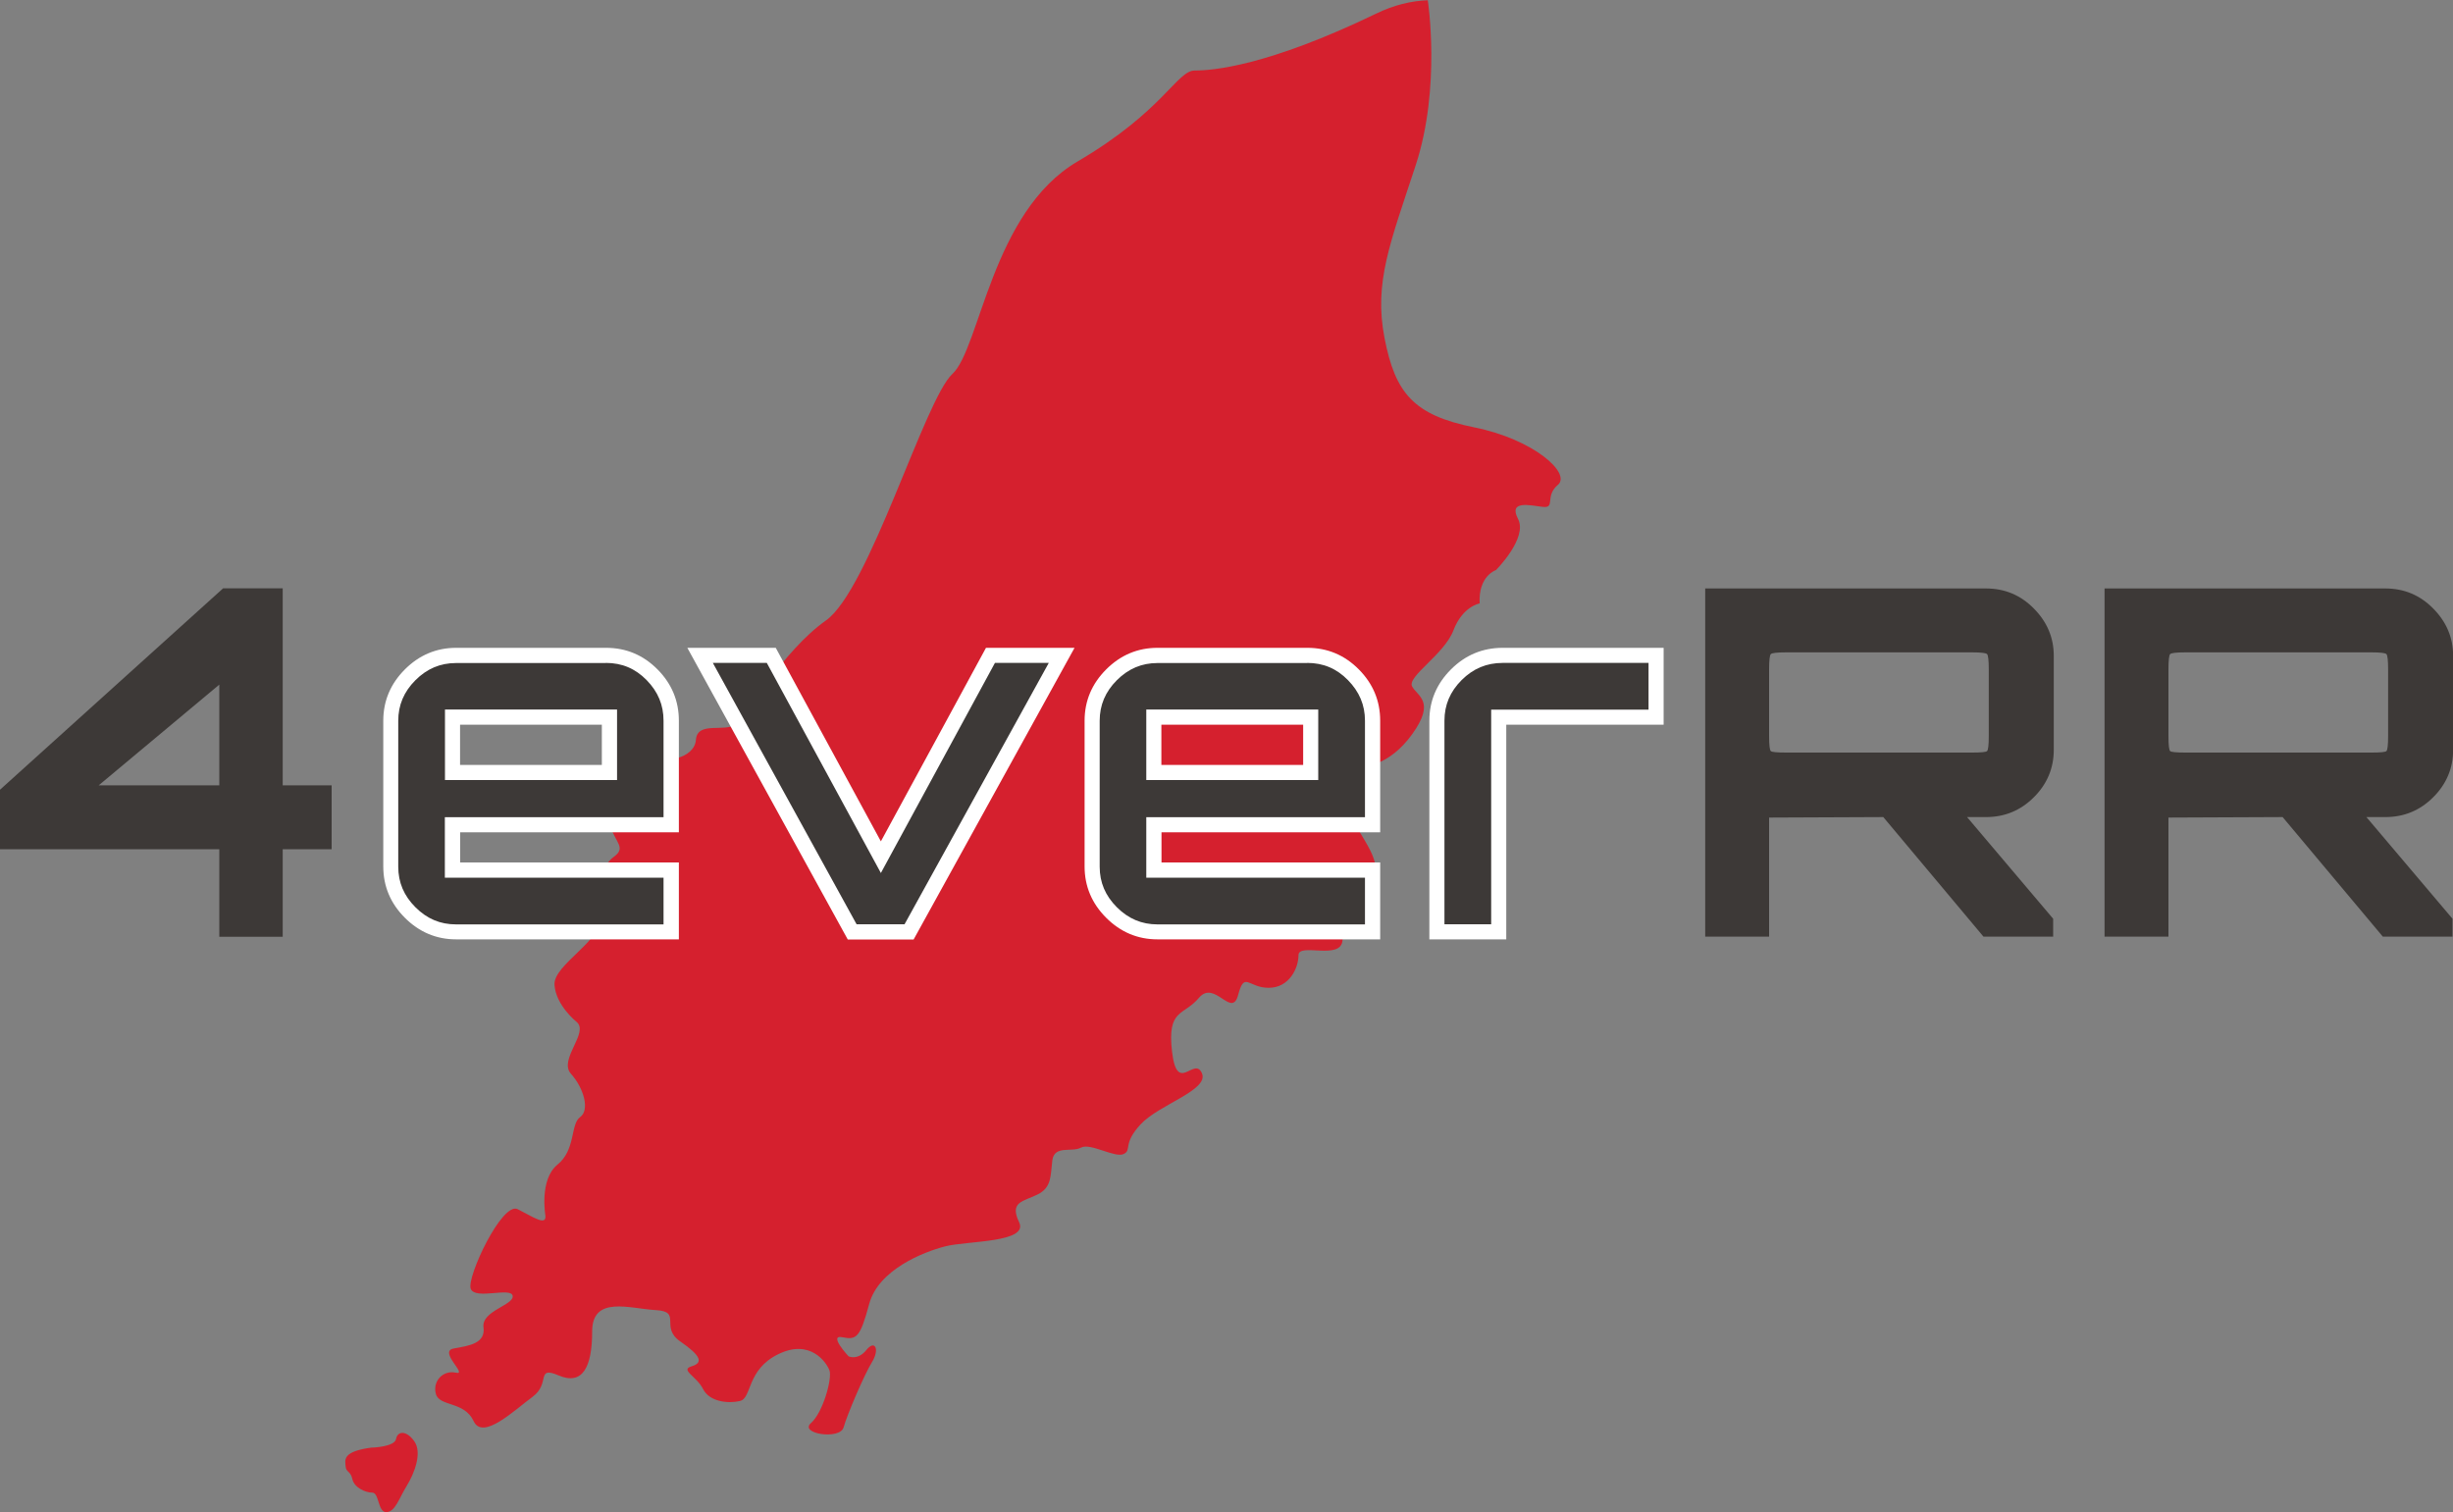 <?xml version="1.0" encoding="UTF-8"?>
<svg id="Layer_1" data-name="Layer 1" xmlns="http://www.w3.org/2000/svg" viewBox="0 0 200 123.3">
  <rect x="0" y="0" width="200" height="123.3" fill="#808080" stroke="none"/>
  <defs>
    <style>
      .cls-1 {
        fill: #fff;
      }

      .cls-2 {
        fill: #3d3937;
      }

      .cls-3 {
        fill: #d5202e;
      }

      .cls-4 {
        fill: none;
        stroke: #fff;
        stroke-miterlimit: 10;
        stroke-width: 20px;
      }
    </style>
  </defs>
  <g>
    <path class="cls-3" d="M44.47,99.13s-.52-2.95.98-4.17c1.51-1.22,1.04-3.3,1.85-3.88.81-.58.29-2.38-.75-3.53-1.04-1.16,1.51-3.36.46-4.23,0,0-1.68-1.33-1.8-3.01-.12-1.68,4.06-3.65,3.94-5.91-.12-2.26-.17-3.77.87-4.52,1.04-.75.23-1.1-.29-2.55s3.36-6.84,3.77-5.91c.41.93,3.13.46,3.24-1.1.12-1.56,2.38-.58,3.24-1.27s3.83-5.97,7.36-8.46c3.53-2.49,8.05-18.02,10.31-20.1,2.26-2.09,3.19-13.21,10.2-17.32,7.01-4.11,8.11-7.42,9.56-7.42s5.91-.35,14.77-4.63c1.48-.72,2.89-1.05,4.23-1.1,0,0,1.1,7.07-.98,13.44-2.09,6.37-3.42,9.56-2.55,14.08.87,4.52,2.38,6.31,7.3,7.3s7.94,3.77,6.84,4.69c-1.1.93-.17,1.91-1.22,1.8-1.04-.12-2.84-.58-2.03.98.81,1.56-1.8,4.17-1.8,4.17,0,0-1.45.46-1.33,2.72,0,0-1.39.23-2.14,2.2-.75,1.97-3.82,3.77-3.36,4.58.46.81,1.91,1.22,0,3.88-1.91,2.66-4.06,2.66-4.06,2.66,0,0-1.27.46-1.27,2.61s3.13,4.69,2.14,6.37c-.98,1.68-2.38,3.48-2.49,5.16-.12,1.68-3.59.17-3.59,1.22s-.75,2.66-2.43,2.66-1.97-1.39-2.49.58c-.52,1.97-1.91-1.27-3.19.23-1.27,1.51-2.61.87-2.2,4.4.41,3.53,1.8.35,2.43,1.74s-3.48,2.55-4.98,4.17c-1.51,1.62-.7,2.09-1.39,2.43-.7.35-2.72-.93-3.48-.52-.75.41-2.18-.23-2.34,1.04s-.04,2.2-1.2,2.78c-1.16.58-2.32.58-1.51,2.26.81,1.68-4.23,1.51-6.02,1.97-1.8.46-5.45,1.91-6.2,4.69-.75,2.78-1.04,2.95-2.2,2.72-1.16-.23.52,1.56.52,1.56,0,0,.75.35,1.45-.52.7-.87,1.1-.06.46.98s-2.03,4.29-2.32,5.33c-.29,1.04-3.65.52-2.66-.35s1.74-3.65,1.51-4.29c-.23-.64-1.56-2.61-4.17-1.33-2.61,1.27-2.14,3.59-3.13,3.82-.98.23-2.49.06-3.01-.98-.52-1.04-1.91-1.56-.93-1.85s.75-.87-.93-2.03c-1.68-1.16.17-2.43-1.97-2.55s-5.21-1.22-5.21,1.74-.81,4.4-2.72,3.59c-1.91-.81-.64.64-2.14,1.74s-4.06,3.59-4.81,1.97c-.75-1.62-2.78-1.16-3.07-2.2-.29-1.04.58-1.97,1.62-1.74,1.04.23-1.45-1.74-.17-1.97,1.27-.23,2.61-.41,2.43-1.74-.17-1.33,2.49-1.8,2.38-2.55-.12-.75-3.07.35-3.42-.58-.35-.93,2.55-7.13,3.83-6.49,1.27.64,2.34,1.4,2.26.52"/>
    <path class="cls-3" d="M30.35,118.03s1.82-.06,1.94-.7c.12-.64.81-.75,1.48.17.67.93.03,2.61-.61,3.65-.64,1.04-.93,2.11-1.65,2.14-.72.03-.58-1.59-1.16-1.59s-1.48-.43-1.62-1.1-.52-.55-.55-1.04-.35-1.22,2.17-1.54"/>
    <path class="cls-2" d="M37.18,75.98c-1.46,0-2.68-.52-3.75-1.58-1.06-1.06-1.58-2.29-1.58-3.75v-11.89c0-1.46.52-2.68,1.58-3.75s2.29-1.58,3.75-1.58h12.22c1.48,0,2.71.52,3.76,1.58s1.56,2.29,1.56,3.75v8.48h-17.83v3.69h17.83v5.04h-17.54M36.89,62.99h12.79v-4.51h-12.79v4.51h0Z"/>
    <path class="cls-1" d="M49.4,54.05c1.31,0,2.4.46,3.32,1.4.93.95,1.38,2.03,1.38,3.31v7.87h-17.83v4.93h17.83v3.81h-16.92c-1.29,0-2.37-.46-3.31-1.4-.94-.94-1.4-2.02-1.4-3.31v-11.89c0-1.28.46-2.37,1.4-3.31s2.03-1.4,3.31-1.4h12.21M36.28,63.6h14.03v-5.75h-14.03v5.75h0ZM49.4,52.82h-12.21c-1.61,0-3.01.59-4.18,1.76-1.17,1.17-1.76,2.57-1.76,4.18v11.89c0,1.61.59,3.01,1.76,4.18,1.17,1.17,2.57,1.76,4.18,1.76h18.16v-6.27h-17.83v-2.46h17.83v-9.1c0-1.61-.58-3.01-1.74-4.18-1.16-1.17-2.56-1.76-4.2-1.76h0ZM37.51,59.09h11.56v3.28h-11.56v-3.28h0Z"/>
    <polyline class="cls-2" points="69.48 75.98 57.08 53.43 62.89 53.43 71.82 69.89 80.75 53.43 86.56 53.43 74.12 75.98 69.48 75.98"/>
    <path class="cls-1" d="M85.51,54.05l-11.76,21.31h-3.91l-11.72-21.31h4.4l9.3,17.13,9.3-17.13h4.39M87.6,52.82h-7.21l-8.57,15.78-8.57-15.78h-7.21l13.08,23.78h5.37l13.12-23.78h0Z"/>
    <path class="cls-2" d="M94.36,75.98c-1.46,0-2.68-.52-3.75-1.58-1.06-1.06-1.58-2.29-1.58-3.75v-11.89c0-1.46.52-2.68,1.58-3.75,1.06-1.06,2.29-1.58,3.75-1.58h12.21c1.48,0,2.71.52,3.76,1.58,1.05,1.06,1.56,2.29,1.56,3.75v8.48h-17.83v3.69h17.83v5.04h-17.54M94.08,62.99h12.79v-4.51h-12.79v4.51Z"/>
    <path class="cls-1" d="M106.58,54.05c1.31,0,2.4.46,3.32,1.4.93.95,1.39,2.03,1.39,3.31v7.87h-17.83v4.93h17.83v3.81h-16.92c-1.28,0-2.37-.46-3.31-1.4-.94-.94-1.4-2.02-1.4-3.31v-11.89c0-1.28.46-2.37,1.4-3.31s2.03-1.4,3.31-1.4h12.21M93.46,63.6h14.02v-5.75h-14.02v5.75ZM106.58,52.82h-12.21c-1.61,0-3.01.59-4.18,1.76-1.17,1.17-1.76,2.57-1.76,4.18v11.89c0,1.61.59,3.01,1.76,4.18,1.17,1.17,2.57,1.76,4.18,1.76h18.16v-6.27h-17.83v-2.46h17.83v-9.1c0-1.61-.58-3.01-1.74-4.18-1.16-1.17-2.56-1.76-4.2-1.76h0ZM94.69,59.09h11.56v3.28h-11.56v-3.28Z"/>
    <path class="cls-2" d="M117.16,75.98v-17.21c0-1.46.52-2.68,1.58-3.75s2.3-1.58,3.79-1.58h12.5v5.04h-12.83v17.5h-5.04"/>
    <path class="cls-1" d="M134.41,54.05v3.81h-12.83v17.5h-3.81v-16.6c0-1.28.46-2.37,1.4-3.31s2.04-1.4,3.35-1.4h11.88M135.64,52.82h-13.12c-1.64,0-3.05.59-4.22,1.76-1.17,1.17-1.76,2.57-1.76,4.18v17.83h6.27v-17.5h12.83v-6.27h0Z"/>
    <path class="cls-2" d="M17.88,76.38v-7.14H0v-4.85l18.19-16.42h4.86v16.06h3.99v5.21h-3.99v7.14h-5.17M8.05,64.03h9.83v-8.21l-9.83,8.21Z"/>
    <path class="cls-2" d="M139.03,76.36v-28.38h22.89c1.53,0,2.83.54,3.91,1.64,1.08,1.09,1.62,2.38,1.62,3.85v7.66c0,1.5-.54,2.79-1.62,3.87-1.08,1.08-2.38,1.62-3.91,1.62h-1.54l7.02,8.29v1.46h-5.68l-8.17-9.75-9.31.04v9.71h-5.21M145.62,61.36h15.19c.71,0,1.11-.04,1.2-.12.09-.08.14-.49.14-1.22v-5.45c0-.74-.05-1.15-.14-1.24-.09-.09-.49-.14-1.2-.14h-15.19c-.74,0-1.15.05-1.24.14-.09.09-.14.51-.14,1.24v5.45c0,.74.05,1.14.14,1.22.09.08.51.12,1.24.12Z"/>
    <path class="cls-2" d="M171.59,76.36v-28.38h22.89c1.53,0,2.83.54,3.91,1.64,1.08,1.09,1.62,2.38,1.62,3.85v7.66c0,1.5-.54,2.79-1.62,3.87-1.08,1.08-2.38,1.62-3.91,1.62h-1.54l7.02,8.29v1.46h-5.68l-8.17-9.75-9.31.04v9.71h-5.21M178.18,61.36h15.19c.71,0,1.11-.04,1.2-.12.09-.08.14-.49.14-1.22v-5.45c0-.74-.05-1.15-.14-1.24-.09-.09-.49-.14-1.2-.14h-15.19c-.74,0-1.15.05-1.24.14-.09.09-.14.51-.14,1.24v5.45c0,.74.05,1.14.14,1.22.09.08.51.12,1.24.12Z"/>
  </g>
  <rect class="cls-4" x="-426.58" y="-1630.1" width="2668.66" height="2486.33"/>
</svg>